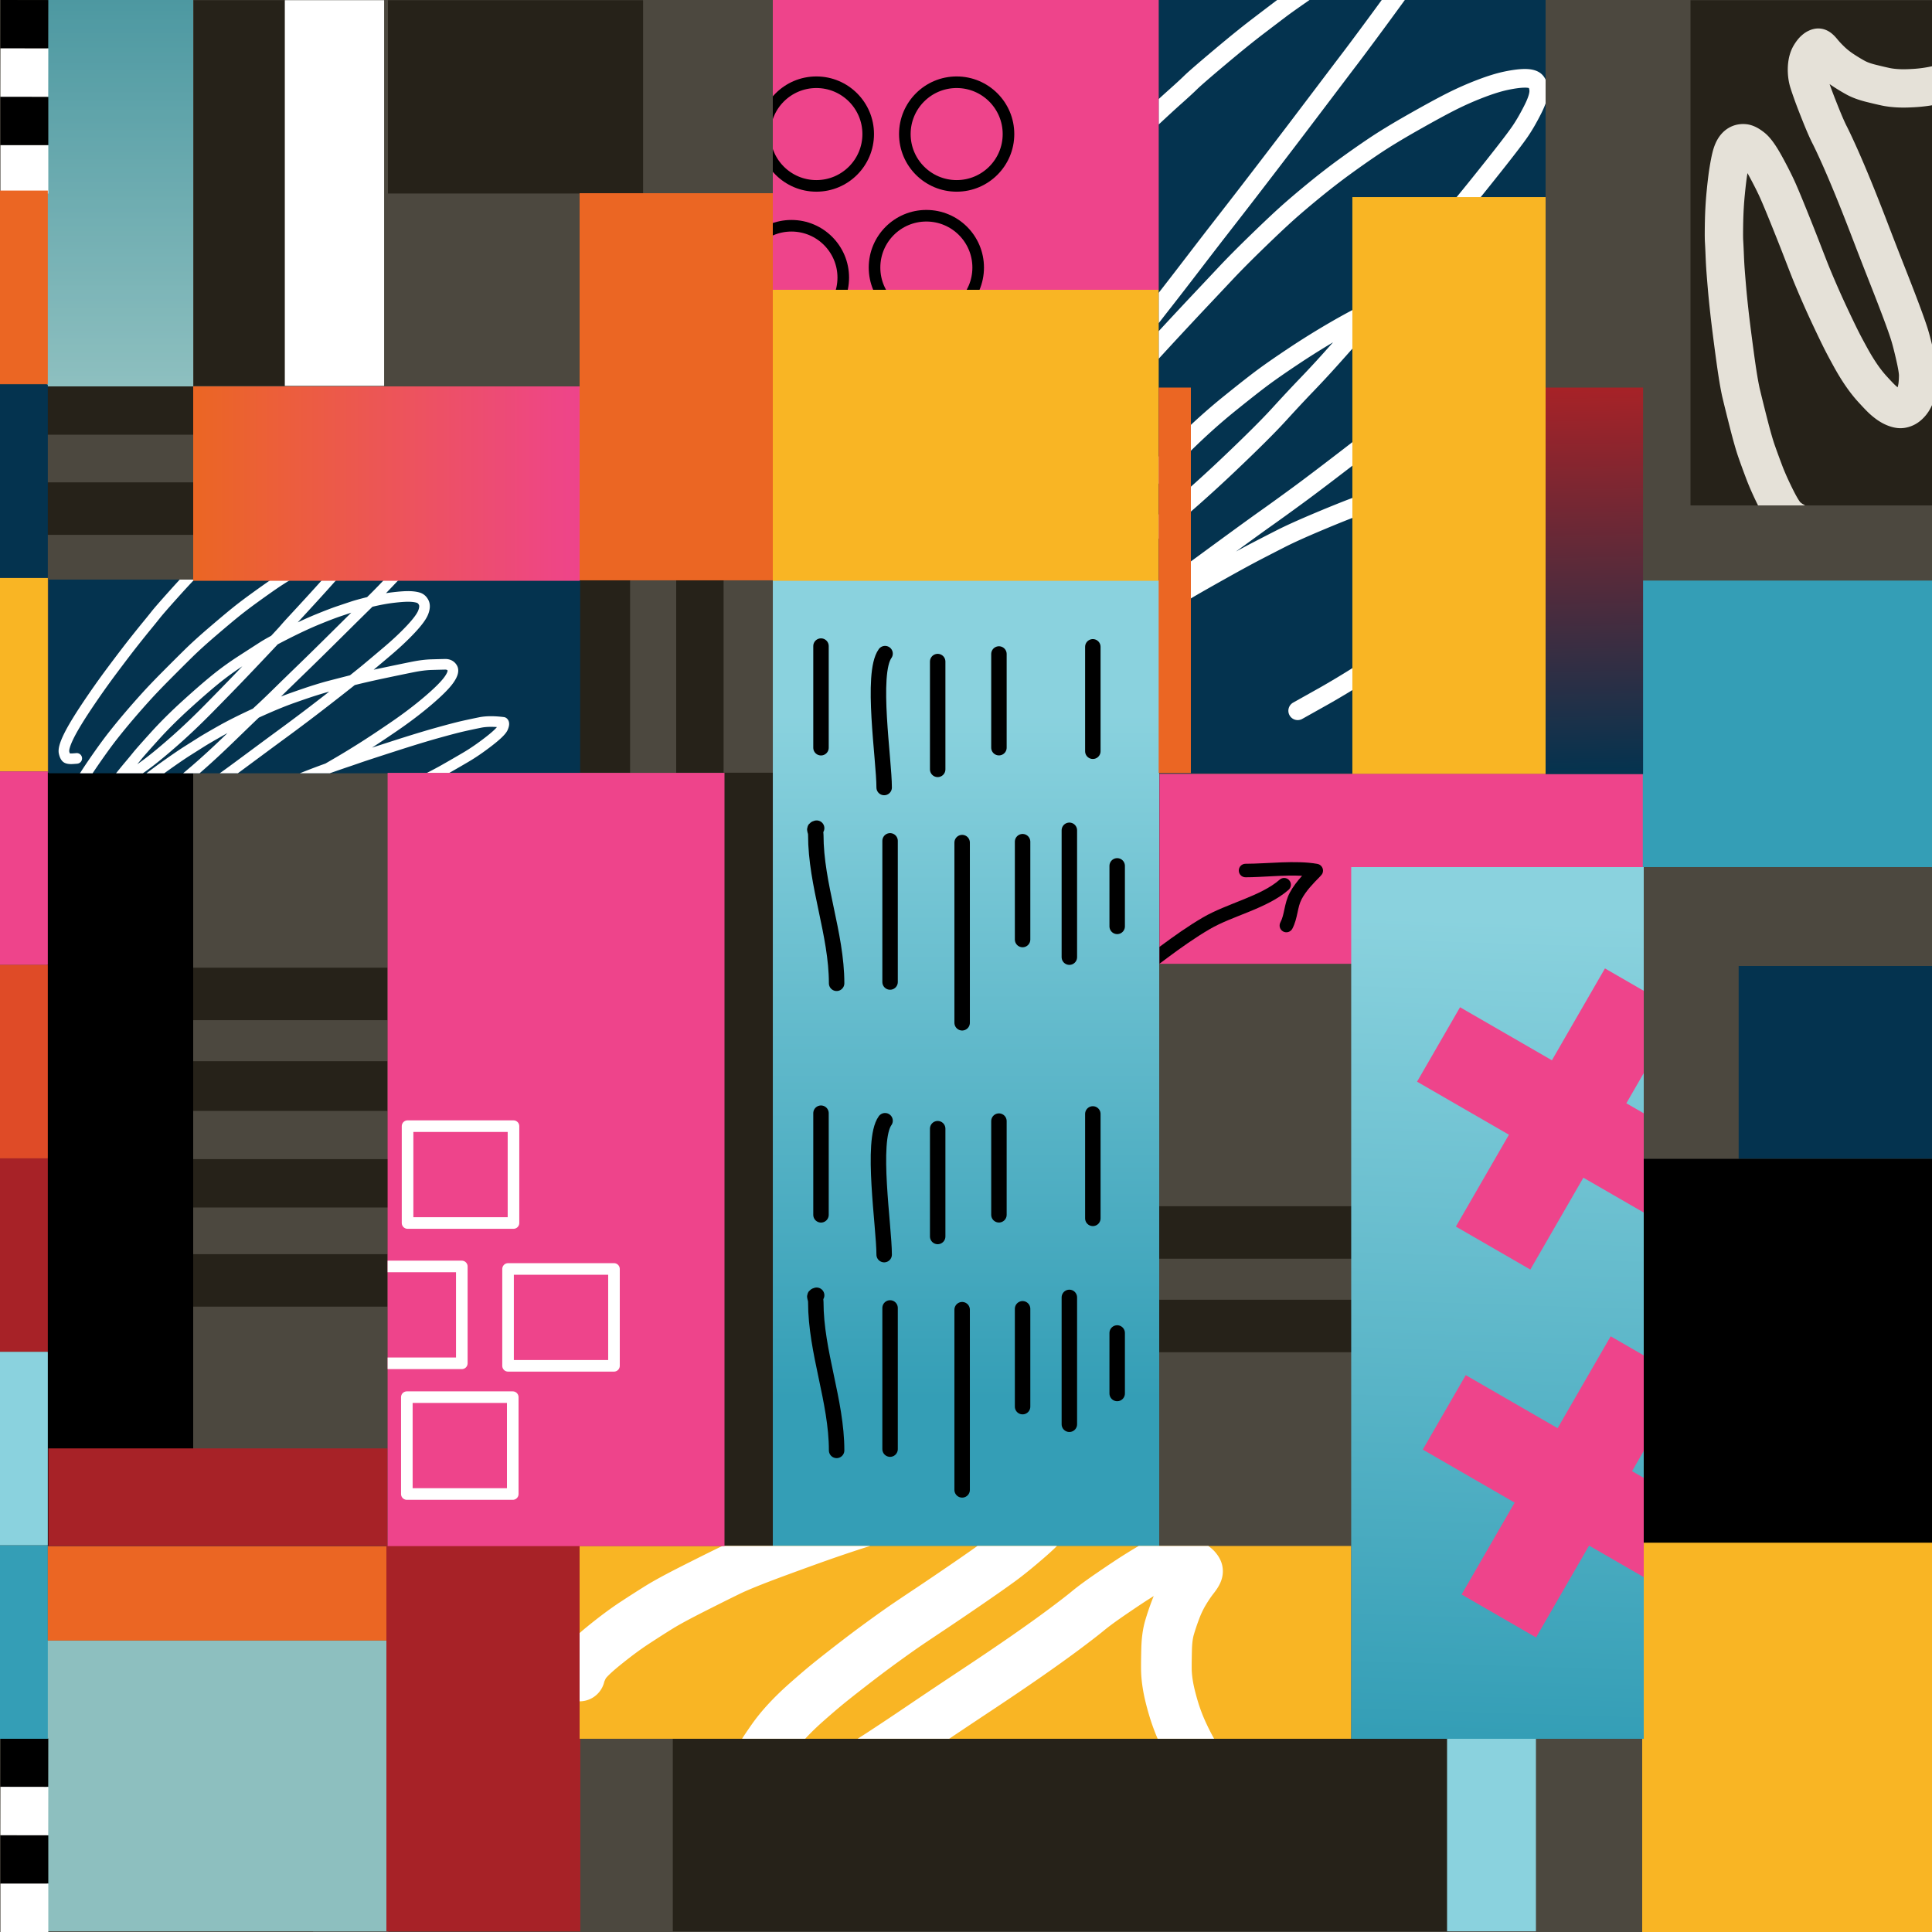 <svg viewBox='0 0 4000 4000' xmlns='http://www.w3.org/2000/svg' xml:space='preserve' style='fill-rule:evenodd;clip-rule:evenodd;stroke-linecap:round;stroke-linejoin:round'><rect x="0" y="0" width="4000" height="4000" fill="#333333" stroke="none"/><path d='M400.733.4h190.326v798.428H400.733zm402.474 0h528.242v400.296H803.207zM3500 .4h504.121v1046.02H3500z'/><clipPath id='a'><path d='M3500 .4h504.121v1046.02H3500z'/></clipPath><g clip-path='url(#a)'><path d='M3714.88 1079.2c-2.97-1.27-7.52-4.41-13.64-9.42-6.13-5.01-14.29-17.74-24.5-38.2-10.2-20.46-18.26-38.517-24.18-54.185-5.92-15.666-11.11-29.892-15.6-42.678-4.48-12.784-10-31.999-16.54-57.643-6.54-25.643-11.69-46.385-15.45-62.226-3.77-15.84-8.2-42.754-13.3-80.741-5.11-37.985-8.76-66.847-10.96-86.584-2.2-19.735-3.92-36.849-5.16-51.341-1.23-14.491-2.2-26.291-2.89-35.4-.69-9.109-1.28-19.795-1.78-32.058-.49-12.263-.95-21.873-1.37-28.83-.43-6.955-.44-20.555-.03-40.8.4-20.246 1.55-40.05 3.45-59.414 1.89-19.364 3.78-34.874 5.67-46.531 1.89-11.657 3.69-20.93 5.4-27.82 1.7-6.89 3.77-12.465 6.21-16.723 2.44-4.259 5.37-7.424 8.78-9.494 3.42-2.07 7.39-2.926 11.91-2.57 4.51.357 10.37 3.432 17.58 9.224 7.21 5.792 16.39 18.97 27.55 39.537 11.15 20.566 19.74 37.728 25.77 51.485 6.02 13.757 14.1 33.239 24.23 58.446 10.13 25.205 18.78 47.082 25.94 65.631 7.17 18.547 12.53 32.284 16.09 41.209 3.56 8.926 8.28 20.245 14.18 33.956 5.9 13.712 11.46 26.307 16.69 37.783 5.23 11.476 11.42 24.726 18.58 39.75 7.15 15.024 12.87 26.693 17.14 35.007 4.27 8.314 9.98 18.953 17.12 31.917 7.14 12.967 14.44 24.887 21.88 35.761 7.45 10.874 15.07 20.593 22.88 29.156 7.8 8.564 13.84 14.942 18.11 19.133 4.27 4.19 8.68 7.935 13.23 11.234 4.55 3.298 9.02 5.877 13.39 7.738 4.38 1.859 8.32 2.952 11.82 3.279 3.5.327 7.33-.462 11.51-2.368 4.17-1.906 8.25-5.297 12.22-10.174 3.97-4.877 6.99-10.682 9.04-17.416 2.05-6.733 3.44-12.937 4.16-18.612.71-5.675 1.13-12.422 1.26-20.242.13-7.82-2.05-21.494-6.52-41.021-4.47-19.529-8.33-34.483-11.57-44.863-3.25-10.378-8.67-25.742-16.27-46.091-7.59-20.349-17.03-44.796-28.29-73.342-11.27-28.546-23.54-60.107-36.8-94.682-13.26-34.576-25.08-64.491-35.44-89.747-10.36-25.255-19.76-47.258-28.17-66.009-8.42-18.752-15.11-33.003-20.09-42.751-4.98-9.747-11.22-24.013-18.74-42.8-7.51-18.785-13.03-33.11-16.56-42.974-3.53-9.863-6.25-17.863-8.16-23.999-1.9-6.137-3.06-12.831-3.46-20.08-.4-7.25 0-13.988 1.19-20.214 1.18-6.227 3.19-11.606 6.01-16.139 2.82-4.533 5.49-7.908 7.99-10.126 2.51-2.218 4.29-3.385 5.34-3.5 1.05-.115 1.33-.216.82-.303-.51-.087.03-.319 1.61-.696 1.59-.379 4.86 2.46 9.81 8.517 4.96 6.057 11 12.46 18.12 19.211 7.13 6.75 15.12 13.038 23.98 18.864 8.86 5.826 17.45 11.025 25.78 15.598 8.33 4.571 18.96 8.459 31.88 11.664 12.92 3.205 23.08 5.591 30.48 7.156 7.4 1.566 15.94 2.605 25.61 3.118 9.67.514 21.5.301 35.49-.639 14-.939 27.9-2.895 41.71-5.868 13.82-2.971 26.34-6.33 37.56-10.076a130.197 130.197 0 0 0 31.58-15.515c9.81-6.601 18.48-13.269 26-20.003 7.52-6.735 15.08-14.21 22.68-22.425 7.59-8.215 16.88-21.562 27.85-40.04 10.98-18.478 19.18-33.854 24.61-46.128 5.42-12.275 8.72-19.499 9.88-21.673' style='fill:none;fill-rule:nonzero;stroke:#fff;stroke-width:79.35px'/></g><path d='M1498.17 1599.8h102.342V3200H1498.17zM1200 1200h104.537v399.795H1200zm-397.777 912.12v-108.67H394.235v108.67h407.988Z'/><path d='M400 800V0H97.258v800H400Z' style='fill:url(#b)'/><path d='M807.988 2500v-100.14H400V2500h407.988ZM400 900V800H97.258v100H400Zm2404.95 1706.03v-108.67h-407.99v108.67h407.99ZM1400 1200h98.17v399.795H1400zM802.223 2300v-102.92H400V2300h402.223Zm0 405.26V2596.6H400v108.66h402.223ZM400 1107.33V998.663H97.258v108.667H400Zm2404.95 1692.33v-108.67h-407.99v108.67h407.99Zm-1412.04 799.82H3000v399.171H1392.91z'/><path style='fill:#8ad2de' d='M648.335 3599.48H803.95v399.171H648.335z'/><path style='fill:#8ad2de' d='M97.258 3396.53H803.95v602.122H97.258z'/><path style='fill:#998a66;fill-opacity:.25' d='M0 0h4000v4000H0z'/><path style='fill:#8ad2de' d='M2995.99 3600h184.015v398.652H2995.99z'/><path d='M97.258 1599.72H400V3200H97.258z'/><path style='fill:#04334f' d='M2398.9-2.309h801.103v1603.62H2398.9z'/><clipPath id='c'><path d='M2398.9-2.309h801.103v1603.62H2398.9z'/></clipPath><g clip-path='url(#c)'><path d='M1963.67 694.906c3.68-.88 13.68-13.815 30-38.808 16.33-24.992 39.79-54.645 70.39-88.959 30.6-34.313 68.04-73.826 112.33-118.536 44.29-44.71 83.87-84.062 118.76-118.055 34.89-33.99 63.17-61.149 84.84-81.477 21.67-20.33 39.44-36.678 53.32-49.042 13.88-12.362 24.58-22.216 32.09-29.56 7.51-7.344 27.2-24.425 59.08-51.241 31.88-26.818 58.15-48.111 78.83-63.879s36.46-27.77 47.35-36.005c10.88-8.236 30.82-22.325 59.83-42.269 29.01-19.944 57.9-38.082 86.67-54.413 28.76-16.333 50.7-28.587 65.79-36.762 15.1-8.175 26.55-14.269 34.35-18.282 7.81-4.01 17.26-8.377 28.34-13.099 11.08-4.725 23.33-6.522 36.76-5.392 5.29 10.427-.01 29.498-15.92 57.215-15.91 27.718-32.41 53.303-49.48 76.752-17.08 23.45-30.56 41.896-40.45 55.338-9.9 13.441-17.64 23.946-23.25 31.514-5.6 7.57-12.33 16.62-20.19 27.152-7.86 10.531-14.2 18.955-19.02 25.271-4.83 6.316-20.44 26.909-46.83 61.779a81093.715 81093.715 0 0 1-62.9 83.013c-15.54 20.472-36.76 48.253-63.65 83.344-26.89 35.091-47.41 61.741-61.56 79.949-14.14 18.206-26.9 34.631-38.27 49.276-11.38 14.642-28.85 37.344-52.42 68.105-23.57 30.762-43.24 56.211-59.02 76.348a8316.647 8316.647 0 0 0-49.06 63.265c-16.93 22.043-35.46 45.258-55.6 69.645-20.13 24.385-42.38 51.902-66.73 82.552-24.36 30.647-43.71 55.084-58.06 73.308-14.34 18.225-26.77 37.398-37.26 57.519 1.9 4.441 10.13 1.17 24.68-9.813 14.55-10.983 34.04-29.889 58.48-56.719 24.44-26.83 58.41-64.139 101.93-111.927 43.51-47.788 76.67-83.954 99.45-108.497 22.79-24.541 42.49-45.613 59.09-63.217 16.6-17.601 33.63-35.69 51.09-54.266s39.02-40.314 64.69-65.216c25.67-24.901 46.08-44.175 61.25-57.822 15.16-13.644 33.56-29.333 55.17-47.067 21.62-17.736 42.63-34.074 63.04-49.014a1939.912 1939.912 0 0 1 62.75-44.045c21.43-14.426 48.9-31.129 82.39-50.11 33.49-18.978 59.86-33.307 79.1-42.987 19.24-9.678 39.08-18.426 59.5-26.245 20.43-7.821 38.14-13.294 53.13-16.419 15-3.124 27.36-4.77 37.09-4.937 9.74-.17 16.89 1.235 21.45 4.215 4.57 2.98 7.45 9.118 8.65 18.414 1.21 9.294-2.71 22.942-11.75 40.943-9.03 18.002-17.93 33.429-26.69 46.282-8.76 12.853-27.44 37.284-56.04 73.291-28.6 36.008-50.85 63.541-66.75 82.601a4566.042 4566.042 0 0 0-44.75 54.43c-13.93 17.227-41.24 49.659-81.92 97.295-40.68 47.64-71.87 83.748-93.57 108.326-21.7 24.578-39.74 44.854-54.14 60.827-14.39 15.975-29.66 32.359-45.81 49.153-16.16 16.797-35.04 37.033-56.64 60.708-21.6 23.675-56.3 58.203-104.09 103.584-47.79 45.38-97.85 89.7-150.18 132.98-52.33 43.27-91.67 75.57-118.03 96.89-26.35 21.32-46.31 37.31-59.89 47.97-13.58 10.66-26.81 18.35-39.68 23.08-1.32-4.5 7.94-21.04 27.77-49.63 19.84-28.6 44.43-61.07 73.77-97.43 29.34-36.34 51.79-63.47 67.34-81.38 15.55-17.9 29.17-33.48 40.85-46.741 11.68-13.256 33.23-35.444 64.65-66.564 31.43-31.119 62.98-59.485 94.67-85.096 31.7-25.608 55.57-44.328 71.62-56.16 16.05-11.83 37.31-26.543 63.78-44.14 26.48-17.594 54.2-34.812 83.17-51.655 28.97-16.843 59.58-33.094 91.83-48.753 32.26-15.658 59.68-28.33 82.25-38.015 22.58-9.684 49.19-19.832 79.83-30.443 30.64-10.61 54.81-18.186 72.51-22.727 17.7-4.543 31.1-7.625 40.19-9.244 9.1-1.619 16.77-2.681 23-3.186 6.24-.502 11.8-.836 16.71-1.001 4.91-.165 10.44.178 16.6 1.029 6.16.854 10.5 5.956 13.01 15.305 2.51 9.352-1.53 23.406-12.12 42.161-10.6 18.757-30.31 43.125-59.15 73.102-28.85 29.98-75.7 72.076-140.56 126.287-64.86 54.211-124.69 102.466-179.47 144.764-54.79 42.298-95.27 73.027-121.45 92.187-26.19 19.16-46.95 34.17-62.3 45.03-15.35 10.87-35.04 25.06-59.07 42.57-24.02 17.52-42.55 31.05-55.57 40.61-13.02 9.56-23.35 17.14-30.99 22.75-7.64 5.6-16.4 12.02-26.26 19.25-9.87 7.23-32.05 23.34-66.55 48.32-34.5 24.99-62.93 45.25-85.29 60.8-22.37 15.55-59.6 45.24-111.7 89.08 4.02 1.31 32.2-15.85 84.54-51.48 52.35-35.62 93.09-62.98 122.23-82.06 29.14-19.08 50.7-32.76 64.68-41.02 13.98-8.25 36.5-21.08 67.56-38.46 31.06-17.39 55.06-30.47 71.99-39.26 16.93-8.79 34.38-17.76 52.34-26.91 17.96-9.16 44.16-20.98 78.6-35.46 34.43-14.48 62.5-25.67 84.19-33.56 21.7-7.89 52.19-18.09 91.48-30.62 39.29-12.52 75.77-22.902 109.42-31.144 33.66-8.245 60.1-14.033 79.33-17.364 19.22-3.332 35.04-4.84 47.45-4.526 12.42.311 21.99.586 28.7.823 6.72.238 11.9 2.359 15.54 6.365 3.65 4.006 6.55 7.689 8.71 11.048 2.15 3.357 3.35 11.268 3.58 23.738.24 12.46-5.57 29.57-17.41 51.34-11.84 21.77-24.76 41.41-38.76 58.92-13.99 17.5-27.26 32.59-39.79 45.26-12.52 12.68-23.1 24.23-31.72 34.67-8.62 10.44-30.18 30.04-64.67 58.81-34.5 28.77-61.09 50.54-79.76 65.33s-36.06 27.68-52.17 38.67c-16.1 10.99-32.64 21.92-49.62 32.79-16.98 10.87-32.71 20.65-47.21 29.34-14.5 8.69-26.5 15.71-36.02 21.08-9.51 5.35-27.94 15.69-55.27 30.99' style='fill:none;fill-rule:nonzero;stroke:#fff;stroke-width:38.65px'/></g><path style='fill:#fff' d='M589.67.4h205.606v798.428H589.67z'/><path d='m100 .148-.147 100.137-98.988-.148L1.012 0 100 .148Zm0 200.274v100.137H1.012V200.422H100Z'/><path d='m100 100.285-.147 100.138-98.989-.149.147-100.137 98.989.148Zm0 200.274v100.138H1.011V300.559H100Z' style='fill:#fff'/><path d='m100 3599.45-.147 100.14-98.988-.15.147-100.14 98.988.15Zm0 200.27v100.14H1.012v-100.14H100Z'/><path d='m100 3699.59-.147 100.14-98.989-.15.147-100.14 98.989.15Zm0 200.27V4000H1.011v-100.14H100Z' style='fill:#fff'/><path style='fill:#eb6623' d='M0 394.55h98.99v400.549H0z'/><path style='fill:#04334f' d='M0 796.1h98.99v400.549H0z'/><path style='fill:#f9b524' d='M0 1196.65h98.99v400.549H0z'/><path style='fill:#ee448b' d='M0 1597.2h98.99v400.549H0z'/><path style='fill:#df4b27' d='M0 1997.75h98.99v400.549H0z'/><path style='fill:#a72227' d='M0 2398.3h98.99v400.549H0z'/><path style='fill:#8ad2de' d='M0 2798.84h98.99v400.549H0z'/><path style='fill:#349eb6' d='M0 3199.39h98.99v400.549H0z'/><path style='fill:#a72227' d='M800 3199.39h401.499v799.546H800z'/><path style='fill:url(#d)' d='M1600.07 1201.5h799.935v1999.89H1600.07z'/><path d='M1699.79 2304.75v210.45m132.65-194.85c-29.79 41.37-1.88 219.39-1.88 277.21m110.81-260.74v223.17m126.82-238.86v193.97m-377.42 166.59c-7.32 2.04-1.76 3.26-1.76 14.04 0 103.66 43.12 204.77 43.12 307.17m110.68-294.92v292.26m149.21-288.66v373.08m125.13-374.93v202.57m145.45-606.02v216.21m-48.61 163.65v262.64m99.02-188.99h0m0 0v125.28m-613.22-1547.43v210.46m132.65-194.85c-29.79 41.37-1.88 219.39-1.88 277.21m110.81-260.75v223.18m126.82-238.86v193.96m-377.42 166.6c-7.32 2.04-1.76 3.26-1.76 14.03 0 103.66 43.12 204.77 43.12 307.18m110.68-294.92v292.26m149.21-288.66v373.07m125.13-374.93v202.58m145.45-606.03v216.21m-48.61 163.66v262.63m99.02-188.98h0m0 0v125.27' style='fill:none;stroke:#000;stroke-width:32px;stroke-miterlimit:1.5'/><path style='fill:#f9b524' d='M2799.94 408.067h400.058v1194.57H2799.94z'/><path style='fill:#04334f' d='M100.383 1200h1100.77v400.947H100.383z'/><clipPath id='e'><path d='M100.383 1200h1100.77v400.947H100.383z'/></clipPath><g clip-path='url(#e)'><path d='M158.909 1570.18c-.162.08-2.95.3-8.365.66-5.414.35-9.384-.1-11.907-1.36-2.524-1.26-4.511-4.97-5.961-11.14-1.448-6.16 1.456-16.85 8.711-32.05 7.256-15.2 19.599-35.9 37.03-62.12a1707.123 1707.123 0 0 1 54.622-77.39c18.983-25.37 33.931-44.94 44.844-58.71 10.911-13.77 19.765-24.78 26.56-33.04a1421.35 1421.35 0 0 0 18.095-22.39c5.267-6.68 17.897-21.15 37.89-43.44 19.994-22.29 36.244-39.57 48.752-51.86 12.509-12.29 23.333-22.85 32.474-31.67 9.141-8.83 22.586-20.13 40.335-33.92 17.75-13.79 31.735-24.18 41.953-31.17 10.219-6.99 24.912-16.19 44.078-27.6 19.167-11.42 41.989-23.04 68.465-34.87 26.475-11.84 48.663-20.974 66.563-27.414 17.9-6.44 31.795-11.014 41.684-13.72 9.888-2.704 19.475-4.744 28.764-6.12 9.288-1.376 16.983-1.766 23.085-1.169s11.386 1.847 15.852 3.752c4.467 1.905 7.68 6.101 9.639 12.588 1.959 6.488 1.704 15.403-.766 26.733-2.471 11.34-8.007 23.78-16.609 37.32-8.604 13.54-18.837 27.86-30.699 42.97-11.861 15.1-23.545 29.33-35.051 42.71-11.504 13.37-22.15 25.55-31.938 36.52-9.787 10.98-19.565 21.94-29.331 32.88-9.766 10.95-21.954 24.4-36.565 40.35-14.611 15.94-25.825 28.12-33.643 36.54-7.817 8.41-13.825 15.08-18.024 20.01-4.2 4.93-17.488 19.25-39.864 42.97-22.377 23.72-41.318 43.64-56.824 59.77-15.506 16.13-35.47 36.6-59.892 61.41-24.421 24.81-47.724 47.01-69.909 66.6-22.184 19.58-40.87 35.11-56.06 46.57-15.189 11.46-31.32 22.5-48.395 33.12-17.074 10.62-31.789 18.7-44.147 24.23-12.355 5.53-22.302 9.49-29.84 11.88-7.537 2.4-15.753 2.85-24.648 1.36-3.427-3.97-2.482-11.32 2.836-22.04 5.316-10.72 15.82-27.47 31.512-50.25 15.691-22.78 28.98-41.08 39.868-54.89a1373.681 1373.681 0 0 1 33.413-40.73 1808.712 1808.712 0 0 1 34.365-39.11c11.52-12.72 25.828-27.68 42.926-44.88 17.097-17.2 32.307-32.35 45.632-45.46 13.322-13.1 30.409-28.57 51.26-46.4s36.592-31.02 47.222-39.57c10.63-8.55 23.527-18.32 38.693-29.3 15.167-10.98 28.081-20.13 38.744-27.45 10.664-7.32 22.813-15.01 36.447-23.07 13.635-8.05 24.329-14.38 32.084-18.97 7.755-4.6 21.64-12.04 41.655-22.31a608.174 608.174 0 0 1 61.736-27.45c21.142-8.03 37.954-13.85 50.436-17.47 12.483-3.63 23.921-6.26 34.315-7.92a174.646 174.646 0 0 1 31.281-2.14c10.461.22 16.531 2.95 18.212 8.21 1.682 5.25 1.905 11.02.668 17.3-1.236 6.29-5.209 14.66-11.92 25.12-6.71 10.45-20.622 26.97-41.736 49.53-21.114 22.56-38.138 40.13-51.071 52.71-12.933 12.58-35.174 34.52-66.722 65.82-31.55 31.31-57.124 56.44-76.723 75.4-19.597 18.96-36.17 35.1-49.72 48.42-13.548 13.32-24.844 24.17-33.889 32.55-9.045 8.37-16.03 14.92-20.957 19.63-4.926 4.71-20.133 19.4-45.619 44.06-25.487 24.65-48.593 45.91-69.319 63.77-20.724 17.86-36.977 31.11-48.758 39.76-11.78 8.64-24.804 17.88-39.073 27.71-14.269 9.84-30.75 19.96-49.443 30.37-18.693 10.41-34.59 18.35-47.691 23.81-13.102 5.46-26.77 9.12-41.004 10.95-5.136-4.39-2.188-15.43 8.845-33.09 11.031-17.67 20.353-31.8 27.966-42.4 7.612-10.59 16.531-22.3 26.758-35.13 10.226-12.82 18.524-23.01 24.893-30.56 6.369-7.54 11.784-14.1 16.244-19.66 4.461-5.56 16.321-19 35.582-40.32 19.259-21.32 40.878-42.88 64.856-64.67 23.979-21.79 44.335-39.49 61.069-53.1 16.736-13.61 34.749-26.65 54.04-39.12 19.293-12.46 33.989-21.94 44.088-28.43 10.101-6.49 26.967-15.7 50.599-27.64 23.631-11.93 44.708-21.69 63.231-29.27 18.524-7.58 33.03-13.15 43.516-16.69 10.486-3.54 19.977-6.72 28.473-9.54 8.495-2.83 21.173-6.27 38.032-10.35 16.859-4.07 32.403-6.94 46.63-8.61 14.227-1.66 25.112-2.41 32.655-2.25 7.544.17 13.811 1 18.803 2.49 4.991 1.5 8.793 4.86 11.407 10.09 2.613 5.22 2.253 12.09-1.081 20.58-3.333 8.49-11.892 20.07-25.675 34.73-13.783 14.67-29.803 29.74-48.059 45.22-18.256 15.48-32.974 27.87-44.152 37.15-11.181 9.29-30.598 24.75-58.252 46.4-27.653 21.64-50.192 39.04-67.618 52.17-17.425 13.15-32.057 24.05-43.895 32.71-11.837 8.66-25.65 18.83-41.44 30.5-15.789 11.68-34.695 25.68-56.717 41.99a2099.552 2099.552 0 0 1-67.449 47.94c-22.945 15.65-42.449 28.77-58.514 39.35-16.065 10.59-39.805 24.57-71.22 41.95-31.415 17.38-55.542 30.28-72.382 38.69-16.838 8.41-30.29 14.95-40.354 19.61a703.22 703.22 0 0 1-29.605 12.94c-9.672 3.96-20.193 6.23-31.562 6.82-.872-4.64 3.53-12.12 13.206-22.45a3273.272 3273.272 0 0 1 29.778-31.36c10.175-10.58 23.845-23.96 41.007-40.13 17.163-16.17 31.041-28.88 41.634-38.14 10.593-9.25 24.037-20.72 40.331-34.42 16.293-13.7 34.725-27.88 55.295-42.55 20.569-14.66 36.661-25.66 48.276-33 11.614-7.34 21.078-13.31 28.392-17.93 7.314-4.61 20.728-12.44 40.244-23.48 19.515-11.04 43.889-23.25 73.12-36.63 29.232-13.38 54.109-23.7 74.632-30.96 20.522-7.26 36.34-12.62 47.452-16.09 11.11-3.46 19.928-6.06 26.453-7.8 6.524-1.73 20.856-5.43 42.997-11.1 22.139-5.67 46.145-11.24 72.018-16.69 25.874-5.46 46.024-9.63 60.452-12.52 14.426-2.9 27.388-4.51 38.887-4.84 11.497-.34 20.748-.59 27.753-.74 7.004-.16 12.07 2.38 15.199 7.6 3.129 5.23.985 13.19-6.432 23.88-7.415 10.69-21.772 25.14-43.071 43.33-21.299 18.19-44.971 36.2-71.017 54.02-26.046 17.83-47.92 32.32-65.623 43.49-17.701 11.17-33.298 20.71-46.792 28.61-13.495 7.9-23.941 13.98-31.337 18.23-7.397 4.26-17.683 10.3-30.857 18.14s-38.754 21.88-76.741 42.14c-37.987 20.25-69.359 36.47-94.115 48.65a5797.97 5797.97 0 0 1-73.768 35.69 4435.151 4435.151 0 0 1-72.659 33.75 7572.08 7572.08 0 0 1-68.433 30.64c1.35.58 13.011-5.72 34.98-18.9 21.97-13.18 40.029-24.25 54.178-33.19 14.148-8.94 31.103-19.11 50.866-30.49 19.763-11.39 35.333-20.49 46.709-27.29 11.378-6.81 34.022-18.02 67.933-33.61 33.912-15.59 60.009-27.03 78.292-34.31 18.282-7.28 31.796-12.67 40.54-16.18a1292.65 1292.65 0 0 1 28.089-10.88c9.984-3.75 20.649-7.61 31.994-11.58 11.348-3.97 20.771-7.21 28.272-9.72 7.5-2.51 15.923-5.4 25.268-8.67 9.343-3.27 32.941-11 70.794-23.21 37.85-12.22 68.768-21.66 92.752-28.33 23.984-6.67 41.374-11.23 52.17-13.66 10.795-2.44 22.621-4.97 35.479-7.59 12.854-2.62 28.884-2.73 48.084-.34 1.88 1.58 1.58 5.28-.88 11.1-2.47 5.83-12.08 15.24-28.85 28.23-16.772 12.99-32.535 23.84-47.291 32.54a3138.322 3138.322 0 0 1-45.433 26.24c-15.531 8.8-37.722 20.2-66.575 34.19-28.852 14-50.879 24.54-66.083 31.62-15.204 7.08-37.76 17.22-67.67 30.42-29.908 13.2-52.851 23.37-68.828 30.49-15.977 7.13-29.879 13.37-41.704 18.71-11.825 5.34-27.877 12.29-48.158 20.85a5167.806 5167.806 0 0 0-63.606 27.37c-22.124 9.68-42.262 20.57-60.414 32.66 3.435 4.93 27.008 1.62 70.717-9.93 43.708-11.55 77.312-21.05 100.814-28.5 23.501-7.45 40.872-12.73 52.114-15.84 11.241-3.12 34.289-10.05 69.145-20.8 34.855-10.75 62.024-19.03 81.506-24.83 19.48-5.81 47.16-14.59 83.039-26.35 35.88-11.76 64.442-21.31 85.688-28.64 21.249-7.34 39.289-14 54.119-19.99-2.66-1.74-19.31 1.9-49.928 10.92-30.622 9.02-60.49 18.6-89.605 28.75-29.117 10.15-57.123 20.45-84.021 30.9-26.899 10.45-48.917 19.19-66.056 26.21' style='fill:none;fill-rule:nonzero;stroke:#fff;stroke-width:22px'/></g><path style='fill:#ee448b' d='M2400.58 1602.31h1001.66v393.103H2400.58z'/><clipPath id='f'><path d='M2400.58 1602.31h1001.66v393.103H2400.58z'/></clipPath><g clip-path='url(#f)'><path d='M2236.09 2108.18c-.91 4.79-4.31 8.98-9.26 10.65-7.32 2.48-15.27-1.45-17.75-8.77-1.2-3.53-1.38-7.8.67-12.62 1.54-3.61 5.32-8.63 11.42-13.97 23.18-20.33 87.31-55.72 95.22-61.19 58.53-40.48 112.13-86.61 174.29-122.91 24.76-14.46 55.2-25.56 84.79-37.64 27.46-11.21 54.23-23.19 73.98-40.53 5.81-5.09 14.67-4.51 19.76 1.3 5.1 5.8 4.52 14.66-1.29 19.75-21.93 19.24-51.39 32.97-81.87 45.4-28.34 11.57-57.54 22.05-81.25 35.9-61.54 35.94-114.55 81.69-172.49 121.76-6.15 4.25-46.75 26.75-74.9 45.91-8.69 5.91-18.48 14.44-21.32 16.96Z'/><path d='M2695.82 1813.23c-38.31-2.03-82.26 3.1-117.03 3.1-7.73 0-14-6.27-14-14s6.27-14 14-14c44.64 0 103.9-7.73 148.48.22 4.63.82 7.19 3.17 8.84 5.25 2.03 2.58 3.1 5.58 3.06 9.02-.03 1.69-.34 3.61-1.23 5.64-.73 1.66-3.7 5.08-5.25 6.64-13.9 13.96-28.75 29.47-37.74 46.47-4.62 8.73-6.48 18.07-8.46 27.28-2.51 11.72-5.16 23.28-10.85 33.96-3.63 6.82-12.12 9.41-18.94 5.78-6.82-3.63-9.4-12.12-5.77-18.94 4.46-8.36 6.22-17.51 8.19-26.68 2.51-11.68 5.22-23.42 11.08-34.49 6.56-12.39 15.72-24.2 25.62-35.25Z'/></g><path style='fill:#04334f' d='M3599.68 2000h402.146v399.256H3599.68z'/><path style='fill:#f9b524' d='M1600 600h798.897v602.497H1600zm-400 2600.78h1597.53v399.149H1200z'/><clipPath id='g'><path d='M1200 3200.78h1597.53v399.149H1200z'/></clipPath><g clip-path='url(#g)'><path d='M1200 3469.96c.79-4.2 3.53-10.97 8.24-20.3 4.71-9.34 18.79-23.53 42.25-42.57 23.47-19.04 44.45-34.62 62.97-46.75 18.51-12.13 35.37-22.92 50.58-32.37 15.21-9.46 38.41-22.08 69.62-37.88 31.21-15.8 56.49-28.4 75.84-37.81 19.36-9.4 52.81-22.84 100.35-40.33 47.54-17.49 83.73-30.48 108.56-38.99 24.83-8.5 46.42-15.63 64.76-21.38 18.34-5.76 33.28-10.39 44.84-13.9 11.55-3.5 25.17-7.33 40.85-11.49 15.67-4.16 27.94-7.51 36.79-10.05 8.86-2.55 26.4-6.46 52.63-11.75 26.24-5.29 52.12-9.49 77.64-12.61 25.53-3.11 46.08-5.12 61.66-6.03 15.58-.91 28.06-1.25 37.44-1.02 9.38.22 17.17 1.29 23.36 3.21 6.19 1.92 11.12 4.79 14.77 8.61 3.65 3.82 5.9 8.69 6.73 14.62.84 5.93-1.45 14.37-6.85 25.33-5.4 10.96-19.77 26.59-43.1 46.89-23.33 20.29-43.01 36.3-59.03 48.02-16.02 11.72-38.83 27.73-68.44 48.04-29.61 20.3-55.35 37.74-77.23 52.31-21.87 14.56-38.05 25.42-48.55 32.57-10.49 7.16-23.74 16.51-39.73 28.05-16 11.55-30.65 22.34-43.96 32.38-13.3 10.04-28.62 21.83-45.95 35.37-17.33 13.55-30.74 24.27-40.24 32.17-9.5 7.9-21.59 18.31-36.26 31.25-14.68 12.93-27.96 25.76-39.86 38.49-11.89 12.73-22.24 25.35-31.05 37.88-8.8 12.53-15.3 22.15-19.48 28.86-4.18 6.71-7.75 13.48-10.7 20.29-2.95 6.82-4.99 13.32-6.14 19.5-1.14 6.19-1.42 11.58-.83 16.19.58 4.6 2.7 9.33 6.35 14.16 3.66 4.84 9.2 9.13 16.64 12.85 7.43 3.73 15.78 5.95 25.06 6.66 9.28.72 17.68.73 25.2.02 7.53-.7 16.36-2.09 26.48-4.17 10.13-2.08 27.15-8.81 51.05-20.18 23.91-11.38 42.1-20.65 54.56-27.82 12.46-7.16 30.72-18.56 54.79-34.21 24.08-15.64 52.91-34.83 86.5-57.56 33.6-22.73 70.79-47.61 111.59-74.64 40.8-27.04 76.01-50.87 105.61-71.49 29.61-20.62 55.3-39.04 77.08-55.29 21.77-16.24 38.24-28.97 49.39-38.18 11.14-9.22 27.75-21.38 49.83-36.46 22.08-15.09 38.98-26.33 50.69-33.71 11.71-7.38 21.25-13.18 28.62-17.4 7.37-4.23 15.68-7.64 24.92-10.23 9.23-2.6 18.04-4.02 26.41-4.28 8.38-.25 15.89.79 22.55 3.13s11.78 4.81 15.36 7.4c3.58 2.6 5.59 4.56 6.04 5.88.46 1.33.66 1.65.63.97-.03-.68.42-.05 1.36 1.89.95 1.93-1.78 6.97-8.17 15.1-6.39 8.13-12.92 17.76-19.58 28.89-6.67 11.12-12.49 23.24-17.46 36.34-4.97 13.1-9.21 25.69-12.72 37.74-3.51 12.06-5.47 26.89-5.9 44.48-.43 17.59-.59 31.38-.48 41.38.1 10 1.21 21.31 3.32 33.93 2.12 12.62 5.79 27.82 11.02 45.61a384.447 384.447 0 0 0 19.54 52.13c7.8 16.96 15.72 32.15 23.78 45.56 8.05 13.41 17.74 25.5 29.08 36.28 11.33 10.77 22.42 20.04 33.27 27.81 10.85 7.77 22.66 15.37 35.44 22.81 12.78 7.45 32.66 15.6 59.65 24.45 26.99 8.86 49.18 15.03 66.57 18.5 17.4 3.48 27.66 5.65 30.8 6.53' style='fill:none;fill-rule:nonzero;stroke:#fff;stroke-width:104.87px'/></g><path style='fill:#f9b524' d='M3400 3190h600v816.585h-600z'/><path style='fill:#a72227' d='M100 2998.75h702.517v202.303H100z'/><path style='fill:#eb6623' d='M98.99 3201.58H800v194.956H98.99z'/><path style='fill:#ee448b' d='M802.517 1600.13H1500v1600.92H802.517z'/><clipPath id='h'><path d='M802.517 1600.13H1500v1600.92H802.517z'/></clipPath><g clip-path='url(#h)'><path style='fill:none;stroke:#fff;stroke-width:24px;stroke-miterlimit:1.5' d='M843.818 2331.56h219.292v200.546H843.818zm-106.986 290.5h219.292v200.546H736.832zm315.048 5.17h219.292v200.546H1051.88zm-209.57 265.45h219.292v200.546H842.31z'/></g><path style='fill:#ee448b' d='M1600-4.994h798.897V600H1600z'/><clipPath id='i'><path d='M1600-4.994h798.897V600H1600z'/></clipPath><g clip-path='url(#i)'><circle cx='1690.22' cy='277.567' r='107.296' style='fill:none;stroke:#000;stroke-width:24px;stroke-miterlimit:1.5'/><circle cx='1980.67' cy='277.567' r='107.296' style='fill:none;stroke:#000;stroke-width:24px;stroke-miterlimit:1.5'/><circle cx='1638.59' cy='574.699' r='107.296' style='fill:none;stroke:#000;stroke-width:24px;stroke-miterlimit:1.5'/><circle cx='1917.92' cy='553.943' r='107.296' style='fill:none;stroke:#000;stroke-width:24px;stroke-miterlimit:1.5'/></g><path style='fill:#eb6623' d='M1200 400h400v801.498h-400z'/><path style='fill:url(#j)' d='M2797.53 1795.18h605.66V3600h-605.66z'/><clipPath id='k'><path d='M2797.53 1795.18h605.66V3600h-605.66z'/></clipPath><g clip-path='url(#k)'><path d='m3213.06 2195.22 109.82-190.21 154.1 88.97-109.82 190.21 190.21 109.82-88.97 154.1-190.21-109.81-109.81 190.2-154.11-88.97 109.82-190.21-190.21-109.81 88.97-154.11 190.21 109.82Zm11.84 761.66 109.82-190.2 154.1 88.97-109.81 190.21 190.2 109.81-88.97 154.11-190.21-109.82-109.81 190.21-154.11-88.98 109.82-190.2-190.21-109.82 88.97-154.1 190.21 109.81Z' style='fill:#ee448b'/></g><path d='M3403.19 2399.26h599.717v794.746H3403.19z'/><path style='fill:#349eb6' d='M3401.23 1202.02h601.677v593.155H3401.23z'/><path style='fill:url(#l)' d='M3200 802.4h201.83v800.196H3200z'/><path style='fill:#eb6623' d='M2398.9 802.4h66.66v798.196h-66.66z'/><path style='fill:url(#m)' d='M400 800h800v402.497H400z'/><defs><linearGradient id='b' x1='0' y1='0' x2='1' y2='0' gradientUnits='userSpaceOnUse' gradientTransform='matrix(0 800 -302.742 0 248.629 0)'><stop offset='0' style='stop-color:#349eb6;stop-opacity:1'/><stop offset='1' style='stop-color:#8ad2de;stop-opacity:1'/></linearGradient><linearGradient id='d' x1='0' y1='0' x2='1' y2='0' gradientUnits='userSpaceOnUse' gradientTransform='rotate(-90 2446.34 446.34) scale(1412.91)'><stop offset='0' style='stop-color:#349eb6;stop-opacity:1'/><stop offset='1' style='stop-color:#8ad2de;stop-opacity:1'/></linearGradient><linearGradient id='j' x1='0' y1='0' x2='1' y2='0' gradientUnits='userSpaceOnUse' gradientTransform='matrix(50.722 -1695.96 5053.85 151.147 3149.28 3600)'><stop offset='0' style='stop-color:#349eb6;stop-opacity:1'/><stop offset='1' style='stop-color:#8ad2de;stop-opacity:1'/></linearGradient><linearGradient id='l' x1='0' y1='0' x2='1' y2='0' gradientUnits='userSpaceOnUse' gradientTransform='matrix(-10.273 -802.595 3182.04 -40.73 3300.92 1602.6)'><stop offset='0' style='stop-color:#04334f;stop-opacity:1'/><stop offset='1' style='stop-color:#a72227;stop-opacity:1'/></linearGradient><linearGradient id='m' x1='0' y1='0' x2='1' y2='0' gradientUnits='userSpaceOnUse' gradientTransform='matrix(800 0 0 402.497 400 1001.25)'><stop offset='0' style='stop-color:#eb6623;stop-opacity:1'/><stop offset='1' style='stop-color:#ee448b;stop-opacity:1'/></linearGradient></defs></svg>